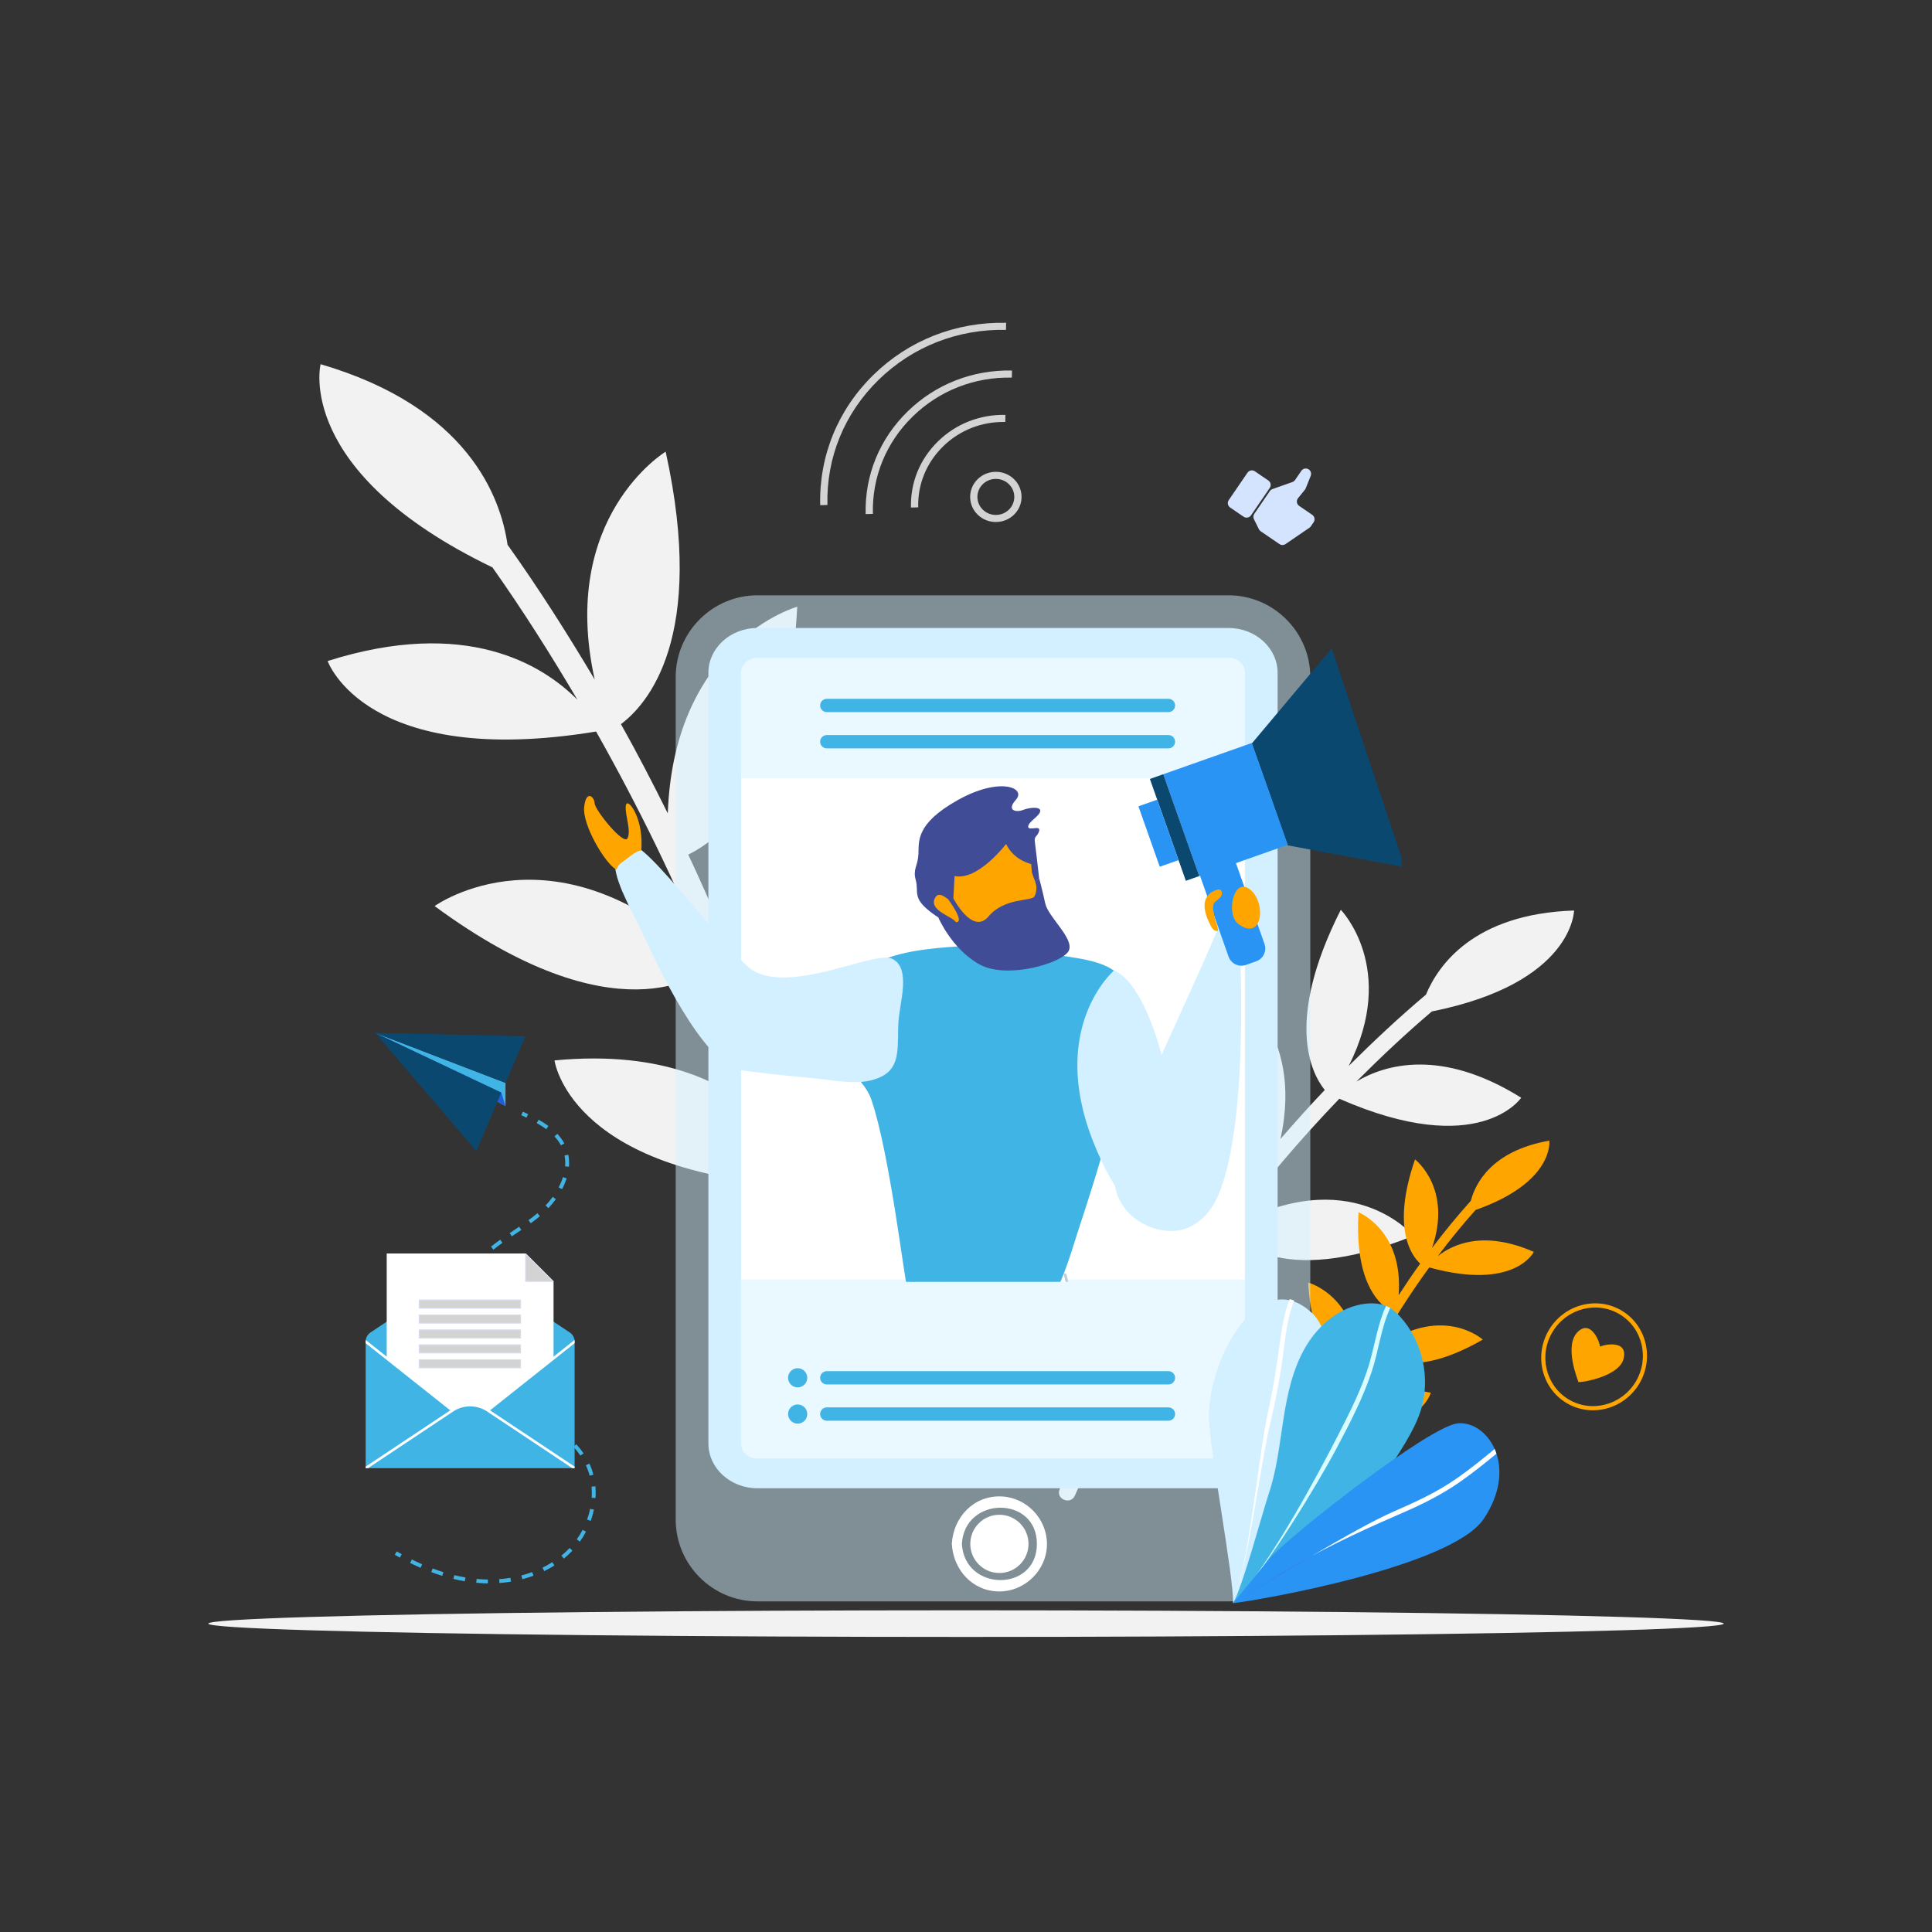 <svg version="1.1" id="Layer_1" xmlns="http://www.w3.org/2000/svg" xmlns:xlink="http://www.w3.org/1999/xlink" x="0px" y="0px" viewBox="0 0 500 500" enable-background="new 0 0 500 500" xml:space="preserve">
<rect x="0" y="0" width="500" height="500" fill="#333333" stroke="none"/>
<g xmlns="http://www.w3.org/2000/svg">
	<g>
		<path fill="#F2F2F2" d="M131.352,140.982c8.015,11.226,15.446,22.933,22.554,34.875c-9.343-42.182,18.365-58.968,18.365-58.968    c10.634,48.218-4.805,65.46-11.569,70.512c4.247,7.574,8.241,15.298,12.119,23.097c1.617-44.594,33.513-53.482,33.513-53.482    c-2.489,46-19.539,59.978-28.218,64.147c6.08,12.943,11.599,26.17,16.652,39.575c5.833-47.102,40.167-52.214,40.167-52.214    c-8.426,47.837-28.585,58.372-37.048,60.709c11.317,31.596,19.789,64.189,25.001,97.009c0.659,4.145-5.786,5.02-6.445,0.868    c-3.219-20.269-7.714-40.496-13.352-60.473c-55.918-4.222-59.586-32.202-59.586-32.202c28.528-2.717,44.999,6.096,54.314,15.243    c-4.231-13.299-8.798-26.502-14.049-39.444c-2.37,2.027-24.426,18.76-71.289-15.743c0,0,31.585-22.836,71.035,15.099    c-8.455-20.76-18.309-40.888-29.245-60.268c-59.636,9.774-69.481-18.249-69.481-18.249c35.771-11.332,55.539,0.876,64.627,9.995    c-6.919-11.738-14.183-23.209-21.973-34.228c-51.416-24.775-44.475-52.586-44.475-52.586    C121.139,105.425,129.594,128.728,131.352,140.982z"/>
	</g>
</g>
<g xmlns="http://www.w3.org/2000/svg">
	<g>
		<path fill="#F2F2F2" d="M369.039,257.409c-6.916,5.818-13.54,12.037-19.998,18.457c12.805-25.247-2.044-40.416-2.044-40.416    c-14.607,28.867-7.62,42.326-4.151,46.634c-3.93,4.114-7.723,8.365-11.456,12.683c6.242-28.564-12.551-39.403-12.551-39.403    c-5.918,29.598,2.624,41.248,7.453,45.308c-5.968,7.223-11.627,14.718-17.018,22.402c3.975-30.843-16.981-39.683-16.981-39.683    c-2.45,31.732,8.627,41.704,13.617,44.566c-12.332,18.207-23.021,37.511-31.678,57.489c-1.094,2.523,2.854,4.129,3.949,1.601    c5.347-12.339,11.496-24.443,18.33-36.202c36.175,6.434,43.064-10.724,43.064-10.724c-17.662-6.374-29.551-3.466-36.954,0.821    c4.853-7.75,9.903-15.385,15.345-22.742c1.174,1.673,12.443,15.887,47.808,1.628c0,0-16.323-19.64-47.542-1.996    c8.749-11.797,18.283-22.965,28.383-33.481c36.254,15.923,47.069-0.257,47.069-0.257c-20.854-13.022-35.389-8.496-42.643-4.19    c6.304-6.322,12.784-12.418,19.523-18.141c36.668-7.342,36.796-26.123,36.796-26.123    C381.315,236.509,372.152,249.919,369.039,257.409z"/>
	</g>
</g>
<ellipse xmlns="http://www.w3.org/2000/svg" fill="#F2F2F2" cx="250" cy="420.191" rx="196.085" ry="3.447"/>
<g xmlns="http://www.w3.org/2000/svg">
	<g>
		<g>
			<path fill="#D3D3D3" d="M260.384,83.538l-0.04,1.834c-12.453-0.261-24.161,4.332-32.966,12.933     c-8.856,8.651-13.565,20.171-13.236,32.386l-1.877,0.047c-0.304-12.737,4.563-24.72,13.786-33.73     C235.221,88.05,247.414,83.266,260.384,83.538z"/>
		</g>
		<g>
			<path fill="#D3D3D3" d="M261.905,95.89l-0.04,1.834c-9.693-0.203-18.805,3.372-25.657,10.066     c-6.893,6.733-10.559,15.692-10.301,25.206l-1.877,0.047c-0.259-10.022,3.591-19.459,10.851-26.55     C242.098,99.442,251.696,95.677,261.905,95.89z"/>
		</g>
		<g>
			<path fill="#D3D3D3" d="M260.206,107.373l-0.04,1.833c-6.073-0.128-11.784,2.112-16.078,6.307     c-4.319,4.219-6.622,9.831-6.455,15.794l-1.877,0.047c-0.167-6.491,2.319-12.561,7.005-17.138     C247.42,109.665,253.616,107.235,260.206,107.373z"/>
		</g>
		<g>
			<path fill="#D3D3D3" d="M264.376,128.601c0,1.665-0.648,3.329-1.946,4.596c-2.595,2.534-6.815,2.534-9.409,0     c-2.594-2.534-2.594-6.657,0-9.191c2.594-2.533,6.815-2.533,9.409,0l0,0C263.728,125.272,264.376,126.936,264.376,128.601z      M252.952,128.601c0,1.195,0.466,2.39,1.397,3.299c1.862,1.819,4.892,1.819,6.755,0c1.862-1.819,1.862-4.779,0-6.598l0,0     c-1.862-1.819-4.892-1.819-6.755,0C253.418,126.211,252.952,127.405,252.952,128.601z"/>
		</g>
	</g>
</g>
<g xmlns="http://www.w3.org/2000/svg">
	<g>
		<path fill="#ffa500" d="M405.321,363.043c-6.41-3.897-8.379-12.406-4.39-18.968c3.989-6.562,12.45-8.73,18.86-4.833    c6.41,3.897,8.379,12.406,4.39,18.968C420.192,364.772,411.731,366.94,405.321,363.043z M419.228,340.17    c-5.91-3.593-13.711-1.594-17.39,4.456c-3.678,6.051-1.863,13.897,4.048,17.49c5.911,3.593,13.712,1.594,17.39-4.457    C426.954,351.609,425.138,343.763,419.228,340.17z"/>
	</g>
	<path fill="#ffa500" d="M420.16,351.708c1.298-5.181-5.196-3.682-6.088-3.198c0.019-1.015-2.251-7.049-5.641-3.933   c-3.91,3.593,0.078,12.887,0.036,13.026l-0.033,0.054c0,0,0.03,0.003,0.073,0.007c0.023,0.036,0.04,0.061,0.04,0.061l0.033-0.054   C409.863,357.786,419.069,356.064,420.16,351.708z"/>
</g>
<g xmlns="http://www.w3.org/2000/svg">
	<g>
		<path fill="#ffa500" d="M380.642,310.779c-3.516,3.891-6.832,7.987-10.035,12.185c5.354-15.469-4.401-22.908-4.401-22.908    c-6.103,17.685-1.007,24.794,1.333,26.968c-1.933,2.673-3.777,5.412-5.58,8.185c1.313-16.823-10.367-21.464-10.367-21.464    c-1.044,17.387,4.802,23.335,7.905,25.256c-2.858,4.615-5.516,9.361-8.006,14.191c-0.174-17.937-12.939-21.259-12.939-21.259    c1.123,18.319,8.293,23.101,11.392,24.324c-5.644,11.411-10.255,23.313-13.642,35.432c-0.428,1.531,1.972,2.122,2.4,0.589    c2.092-7.485,4.665-14.902,7.66-22.179c21.331,0.695,23.926-9.669,23.926-9.669c-10.673-2.185-17.282,0.454-21.2,3.511    c2.174-4.824,4.471-9.6,7.016-14.248c0.809,0.859,8.429,8.046,27.642-3.007c0,0-10.961-9.87-27.518,2.775    c4.094-7.456,8.689-14.617,13.662-21.453c22.134,6.106,27.066-4.022,27.066-4.022c-13.04-5.718-21.043-1.937-24.874,1.118    c3.123-4.129,6.366-8.143,9.787-11.965c20.516-7.211,19.091-17.945,19.091-17.945    C386.039,297.835,381.836,306.247,380.642,310.779z"/>
	</g>
</g>
<path xmlns="http://www.w3.org/2000/svg" fill="#D4E4FE" d="M328.247,124.355l-3.478-2.378c-0.631-0.431-1.491-0.269-1.922,0.361l-4.845,7.087  c-0.431,0.631-0.269,1.491,0.361,1.922l3.478,2.378c0.63,0.431,1.491,0.269,1.922-0.361l4.845-7.087  C329.039,125.646,328.877,124.786,328.247,124.355z M339.604,133.236l-3.372-2.305c-0.667-0.456-0.803-1.385-0.294-2.013  l1.775-2.189c0.088-0.108,0.158-0.229,0.21-0.358l1.29-3.228c0.24-0.601,0.031-1.289-0.504-1.655l0,0  c-0.63-0.431-1.491-0.269-1.922,0.361l-1.624,2.376c-0.166,0.242-0.405,0.426-0.681,0.524l-5.167,1.823  c-0.277,0.098-0.516,0.281-0.681,0.524l-4.019,5.879c-0.282,0.413-0.319,0.945-0.098,1.393l1.278,2.585  c0.105,0.213,0.263,0.395,0.459,0.529l4.869,3.328c0.47,0.322,1.09,0.322,1.56,0l6.196-4.232c0.142-0.097,0.265-0.22,0.362-0.361  l0.724-1.059C340.396,134.527,340.235,133.667,339.604,133.236z"/>
<g xmlns="http://www.w3.org/2000/svg">
	<g>
		<g>
			<g>
				<g>
					<path opacity="0.48" fill="#D2F0FF" d="M339.102,393.29c0,11.63-9.516,21.146-21.146,21.146h-121.94       c-11.63,0-21.146-9.515-21.146-21.146V175.211c0-11.63,9.515-21.146,21.146-21.146h121.94c11.63,0,21.146,9.516,21.146,21.146       V393.29z"/>
					<path fill="#D2F0FF" d="M196.016,385.162c-6.996,0-12.687-5.205-12.687-11.602V174.126c0-6.398,5.691-11.603,12.687-11.603       h121.941c6.996,0,12.688,5.204,12.688,11.603v199.433c0,6.398-5.691,11.602-12.688,11.602H196.016z"/>
					<g>
						<defs>
							<path id="SVGID_1_" d="M196.016,377.427c-2.332,0-4.229-1.736-4.229-3.868V174.126c0-2.133,1.897-3.867,4.229-3.867h121.941         c2.333,0,4.229,1.734,4.229,3.867v199.433c0,2.132-1.897,3.868-4.229,3.868H196.016z"/>
						</defs>
						<use xlink:href="#SVGID_1_" xmlns:xlink="http://www.w3.org/1999/xlink" overflow="visible" fill="#FFFFFF"/>
						<clipPath id="SVGID_2_">
							<use xlink:href="#SVGID_1_" xmlns:xlink="http://www.w3.org/1999/xlink" overflow="visible"/>
						</clipPath>
						<rect x="176.391" y="331.122" opacity="0.48" clip-path="url(#SVGID_2_)" fill="#D2F0FF" width="154.254" height="69.375"/>
						<rect x="176.391" y="167.433" opacity="0.48" clip-path="url(#SVGID_2_)" fill="#D2F0FF" width="154.254" height="33.985"/>
					</g>
					<path fill="#FFFFFF" d="M251.107,399.556c0,4.162,3.374,7.536,7.536,7.536c4.162,0,7.536-3.374,7.536-7.536       c0-4.162-3.374-7.536-7.536-7.536C254.481,392.02,251.107,395.394,251.107,399.556z"/>
					<g>
						<path fill="#FFFFFF" d="M246.333,399.556c0.36,6.68,5.339,12.31,12.31,12.31c6.674,0,12.34-5.615,12.31-12.31        c-0.029-6.479-5.228-11.968-11.71-12.278C252.04,386.934,246.706,392.632,246.333,399.556c-0.09,1.674,2.514,1.669,2.604,0        c0.669-12.425,19.412-12.541,19.412,0c0,12.541-18.743,12.435-19.412,0C248.848,397.889,246.243,397.879,246.333,399.556z"/>
					</g>
				</g>
			</g>
		</g>
		<path fill="#41B4E6" d="M302.396,354.851h-88.421c-0.952,0-1.723,0.772-1.723,1.723c0,0.952,0.772,1.724,1.723,1.724h88.421    c0.952,0,1.723-0.772,1.723-1.724C304.119,355.623,303.347,354.851,302.396,354.851z"/>
		<path fill-rule="evenodd" clip-rule="evenodd" fill="#41B4E6" d="M206.437,354.093c-1.371,0-2.482,1.111-2.482,2.482    c0,1.371,1.111,2.482,2.482,2.482c1.371,0,2.482-1.111,2.482-2.482C208.919,355.204,207.807,354.093,206.437,354.093z"/>
		<path fill-rule="evenodd" clip-rule="evenodd" fill="#41B4E6" d="M206.437,363.473c-1.371,0-2.482,1.111-2.482,2.482    c0,1.371,1.111,2.482,2.482,2.482c1.371,0,2.482-1.111,2.482-2.482C208.919,364.584,207.807,363.473,206.437,363.473z"/>
		<path fill="#41B4E6" d="M302.396,364.232h-88.421c-0.952,0-1.723,0.772-1.723,1.723c0,0.952,0.772,1.724,1.723,1.724h88.421    c0.952,0,1.723-0.772,1.723-1.724C304.119,365.003,303.347,364.232,302.396,364.232z"/>
		<path fill="#41B4E6" d="M302.396,180.853h-88.421c-0.952,0-1.723,0.772-1.723,1.723s0.772,1.723,1.723,1.723h88.421    c0.952,0,1.723-0.772,1.723-1.723S303.347,180.853,302.396,180.853z"/>
		<path fill="#41B4E6" d="M302.396,190.233h-88.421c-0.952,0-1.723,0.772-1.723,1.723c0,0.952,0.772,1.724,1.723,1.724h88.421    c0.952,0,1.723-0.772,1.723-1.724C304.119,191.005,303.347,190.233,302.396,190.233z"/>
	</g>
	<g>
		<defs>
			<rect id="SVGID_3_" x="145.145" y="153.084" width="217.545" height="178.66"/>
		</defs>
		<clipPath id="SVGID_4_">
			<use xlink:href="#SVGID_3_" xmlns:xlink="http://www.w3.org/1999/xlink" overflow="visible"/>
		</clipPath>
		<g clip-path="url(#SVGID_4_)">
			<g>
				<g>
					<path fill="#222B54" d="M238.453,490.296c-2.224-2.044-3.279-3.546-3.279-3.546c-1.742-0.584-10.735,0.597-11.689,1.455       c-0.953,0.858,1.566,4.309,1.566,4.309s2.826-1.767,1.84,1.631c-0.986,3.399,7.557,19.023,9.244,21.53       c1.687,2.507-1.686-9.442-1.768-15.372C234.286,494.374,238.453,490.296,238.453,490.296z"/>
				</g>
			</g>
			<g>
				<g>
					<g>
						<path fill="#FFFFFF" d="M313.709,427.54c5.451-16.325-22.853-70.89-22.853-70.89s-37.13-63.015-45.559-37.98        c-8.429,25.035,28.124,88.948,31.695,93.695c3.57,4.747,2.396,9.127,2.396,9.127c-20.888,13.359-39.398,61-39.398,61        c4.278,4.214,5.333,5.373,5.333,5.373C254.971,473.25,308.258,443.865,313.709,427.54z"/>
						<path fill="#BACEDB" d="M245.376,488.476l-0.329-0.362c-0.01-0.013-1.106-1.213-5.318-5.357l-0.182-0.179l0.09-0.232        c0.186-0.476,18.717-47.714,39.414-61.092c0.149-0.75,0.71-4.588-2.359-8.668c-2.868-3.813-40.278-68.724-31.753-94.044        c1.29-3.831,3.341-5.886,6.096-6.107c13.404-1.077,39.058,42.19,40.143,44.033c1.17,2.252,28.327,54.915,22.888,71.202l0,0        c-3.096,9.269-21.005,22.388-38.325,35.075c-13.322,9.758-25.905,18.975-30.104,25.335L245.376,488.476z M264.373,321.138        c-4.889-4.925-9.602-8.246-13.255-7.953c-2.437,0.196-4.275,2.085-5.464,5.615c-8.435,25.055,28.784,89.552,31.635,93.344        c3.642,4.842,2.512,9.269,2.461,9.455l-0.036,0.137l-0.118,0.076c-19.806,12.667-37.73,56.984-39.164,60.596        c2.914,2.873,4.279,4.274,4.836,4.858c4.507-6.448,16.906-15.53,30.017-25.134c17.229-12.62,35.044-25.669,38.066-34.719l0,0        c5.339-15.988-22.546-70.051-22.829-70.595C290.341,356.509,276.79,333.647,264.373,321.138z"/>
					</g>
				</g>
			</g>
			<g>
				<g>
					<g>
						<path fill="#FFFFFF" d="M238.807,329.207c-20.687,22.264-3.59,62.333,0.223,69.85c5.872,11.576,2.493,22.426,2.493,22.426        c-15.297,44.129,3.795,82.334,3.795,82.334c2.466,3.529,4.753,1.413,4.753,1.413c2.341-24.328,18.763-76.146,27.341-107.938        c7.83-29.018-0.601-62.463-1.815-67.667L238.807,329.207z"/>
						<path fill="#BACEDB" d="M275.274,329.624c1.183,4.665,9.466,39.136,1.792,67.574c-2.173,8.053-4.844,17.374-7.673,27.244        c-8.381,29.242-17.876,62.373-19.664,80.602c-0.228,0.166-0.825,0.529-1.594,0.443c-0.872-0.098-1.722-0.725-2.497-1.832        c-0.19-0.381-18.845-38.584-3.773-82.067c0.034-0.11,3.354-11.121-2.516-22.694c-3.773-7.44-20.022-48.862-0.495-69.734        l-0.881-0.046c-19.342,25-3.062,62.612,0.738,70.104c5.733,11.305,2.503,22.051,2.474,22.147        c-15.171,43.765,3.621,82.227,3.84,82.655c0.264,0.379,0.536,0.708,0.816,0.99c0.701,0.707,1.448,1.105,2.229,1.19        c1.31,0.141,2.208-0.673,2.245-0.707l0.1-0.093l0.012-0.136c1.745-18.131,11.26-51.332,19.655-80.624        c2.829-9.872,5.501-19.197,7.676-27.255c7.717-28.596-0.482-62.07-1.797-67.76H275.274z"/>
					</g>
				</g>
			</g>
			<g>
				<g>
					<path fill="#222B54" d="M256.506,511.082c-5.353-2.683-6.981-8.397-6.981-8.397c-2.911,1.086-4.77,1.354-4.77,1.354       c-1.37,1.323-4.682,10.109-4.377,11.381c0.306,1.272,4.622,0.57,4.622,0.57s-0.21-3.41,2.356-0.926       c2.566,2.484,20.716,1.928,23.782,1.549C274.203,516.235,261.859,513.765,256.506,511.082z"/>
				</g>
			</g>
			<g>
				<g>
					<g>
						<path fill="#41B4E6" d="M272.054,246.892c-7.9-1.548-15.977-2.357-24.025-1.96c-0.904,0.045-1.807,0.104-2.71,0.18        c-7.631,0.64-17.967,1.798-23.389,7.561c-4.175,4.437-6.668,10.909-5.859,17.031c0.811,6.135,7.454,9.006,9.47,14.975        c4.791,14.182,8.468,46.515,9.277,48.61c0,0,21.401,16.514,38.352,0.608c1.669-1.566,4.953-12.62,5.753-15.073        c1.34-4.111,2.69-8.219,3.971-12.348c2.639-8.506,5.047-17.11,6.556-25.896c1.235-7.189,3.937-19.359,1.212-26.396        C288.398,248.338,277.568,247.972,272.054,246.892z"/>
					</g>
				</g>
			</g>
			<path fill="#D2F0FF" d="M191.814,276.964c0.599,0.09,1.196,0.175,1.789,0.256c6.343,0.863,12.722,1.367,19.083,2.07     c5.097,0.564,10.456,1.69,15.308-0.61c5.407-2.564,4.119-8.405,4.537-14.374c0.354-5.058,3.28-13.687-1.596-16.16     c-4.472-2.268-25.203,8.806-35.698,3.249c-5.983-3.168-28.795-35.082-32.253-32.599c-1.912,1.373-3.915,3.439-3.794,5.445     c0.294,4.859,5.292,13.266,7.202,17.449C169.344,248.152,181.762,275.453,191.814,276.964z"/>
			<g>
				<g>
					<path fill="#ffa500" d="M263.729,216.022c-1.789-2.673-23.072,9.708-24.599,14.135c-1.527,4.427,8.101,11.067,9.689,11.475       c1.589,0.408,16.571-2.65,19.045-6.704c2.473-4.054-0.861-13.898-0.861-13.898S265.517,218.696,263.729,216.022z"/>
				</g>
			</g>
			<g>
				<g>
					<g>
						<path fill="#414C96" d="M264.718,209.633c-1.319,0.573-4.531,0.4-1.789-2.673c2.743-3.073-4.185-6.024-15.148,0.149        c-10.963,6.173-9.921,10.739-10.094,13.951c-0.173,3.212-1.493,3.785-0.685,6.728c0.808,2.943-0.885,4.462,3.438,7.916        c4.324,3.454,7.501,4.27,6.928,2.951c-0.573-1.319-6.928-2.951-5.47-6.093c1.458-3.143,4.697,2.508,4.835-0.061        c0.139-2.569,0.312-5.781,0.312-5.781c6.051,1.293,13.333-8.3,13.333-8.3c2.023,4.297,6.485,5.182,6.485,5.182l0.2,2.266        l0.842,2.3l1.016-0.912c0,0-0.869-7.778-1.104-9.401c-0.235-1.623,0.712-1.25,1.119-2.839c0.408-1.589-2.908,0.165-2.839-1.12        c0.069-1.285,3.047-2.735,3.116-4.019C269.283,208.591,266.037,209.06,264.718,209.633z"/>
					</g>
				</g>
			</g>
			<g>
				<g>
					<g>
						<path fill="#414C96" d="M270.502,233.782c-0.773-3.585-1.581-6.528-1.581-6.528l-1.016,0.912l0.269,0.981        c0,0,0.235,1.623-0.477,2.873c-0.712,1.25-7.743,0.227-11.874,5.158c-4.131,4.931-9.089-4.678-9.089-4.678l-1.378,0.202        c0,0,4.582,6.091,2.012,5.953c-2.569-0.139-4.543-1.225-4.543-1.225s3.52,8.256,10.717,12.187        c7.197,3.931,21.606-0.445,23.064-3.588C278.064,242.887,271.275,237.367,270.502,233.782z"/>
					</g>
				</g>
			</g>
			<path fill="#D2F0FF" d="M288.272,251.201c0,0-16.999,14.601-5.409,44.121c11.591,29.521,24.835,21.019,24.835,21.019     s1.121-4.17-4.83-33.863C296.917,252.784,288.272,251.201,288.272,251.201z"/>
			<g>
				<g>
					<path fill="#D2F0FF" d="M315.233,240.254c0.01,0.01-0.028,0.091-0.031,0.097c-5.366,12.802-11.447,25.317-16.936,38.07       c-3.201,7.439-6.462,14.904-9.087,22.571c-2.96,8.647,3.654,16.23,11.947,17.451c6.657,0.98,11.63-3.216,14.163-9.107       c8.373-19.478,5.433-67.838,5.433-67.838C318.031,242.226,315.234,240.254,315.233,240.254z"/>
				</g>
			</g>
			<path fill="#ffa500" d="M160.86,223.247c1.099-0.753,2.133-1.63,3.232-2.383c0.622-0.427,1.263-0.689,1.884-0.785     c0.104-1.556,0.092-3.343-0.197-5.18c-0.833-5.292-3.757-8.685-3.847-6.113c-0.09,2.573,1.452,6.216,0.466,8.162     c-0.986,1.945-8.454-7.34-8.508-9.05c-0.054-1.71-2.227-3.614-2.71,0.974c-0.484,4.587,5.325,14.422,8.196,16.105     c0.06,0.035,0.12,0.05,0.18,0.082C159.818,224.321,160.255,223.662,160.86,223.247z"/>
			<path fill="#2A94F4" d="M322.44,249.721l2.668-0.943c1.831-0.647,2.79-2.656,2.144-4.487l-8.075-22.872     c-0.647-1.832-2.657-2.792-4.488-2.145l-2.669,0.943c-1.831,0.647-2.79,2.656-2.144,4.487l8.076,22.872     C318.599,249.408,320.609,250.368,322.44,249.721z"/>
			<g>
				<g>
					<path fill="#ffa500" d="M323.074,229.892c-3.988-2.452-5.818,6.869-2.567,9.25C327.048,243.931,327.79,232.792,323.074,229.892       z"/>
				</g>
			</g>
			<g>
				<g>
					<path fill="#ffa500" d="M314.349,237.396c-0.216-1.115-0.812-3.006,0.061-3.926c0.497-0.524,1.183-0.864,1.591-1.459       c0.408-0.596,0.317-1.633-0.386-1.797c-0.24-0.056-0.492,0.006-0.726,0.084c-4.553,1.501-3.328,5.918-1.553,9.278       c0.229,0.434,0.494,0.871,0.902,1.146c0.301,0.202,0.625,0.277,0.965,0.164C315.288,239.788,314.568,238.525,314.349,237.396z"/>
				</g>
			</g>
			<polygon fill="#0B4870" points="333.262,218.776 363.557,224.445 344.644,167.798 323.959,192.418    "/>
			
				<rect x="305.004" y="195.672" transform="matrix(-0.943 0.333 -0.333 -0.943 686.053 301.589)" fill="#2A94F4" width="24.301" height="27.951"/>
			
				<rect x="302.123" y="200.336" transform="matrix(-0.943 0.333 -0.333 -0.943 661.983 315.036)" fill="#0B4870" width="3.682" height="27.951"/>
			
				<rect x="297.221" y="207.492" transform="matrix(-0.943 0.333 -0.333 -0.943 654.38 319.287)" fill="#2A94F4" width="5.155" height="16.585"/>
		</g>
	</g>
</g>
<g xmlns="http://www.w3.org/2000/svg">
	<path fill="#D2F0FF" d="M335.217,336.965c1.427,0.555,2.869,1.482,4.317,2.829c11.043,10.285-2.527,49.874-10.361,63.054   l-10.069,12.047c0.286-6.318-6.092-39.691-6.227-48.048c-0.208-12.9,9.682-33.226,21.183-30.264   C334.439,336.682,334.826,336.808,335.217,336.965z"/>
	<path fill="#41B4E6" d="M359.516,338.36c0.087,0.046,0.176,0.101,0.265,0.155c0.937,0.574,1.749,1.339,2.502,2.155   c5.895,6.411,8.036,16.053,5.405,24.356c-0.932,2.945-2.403,5.689-3.979,8.347c-7.742,13.055-18.25,24.451-30.612,33.261   l-13.993,8.26c2.348-3.758,7.808-24.053,9.227-28.243c2.105-6.239,2.799-12.854,3.818-19.356   c1.022-6.507,2.425-13.099,5.766-18.769c3.34-5.678,8.933-10.37,15.479-11.126c1.781-0.205,3.653-0.101,5.307,0.576   C358.979,338.085,359.252,338.212,359.516,338.36z"/>
	<path fill="#D9FDFF" d="M319.878,414.105c-0.264,0.277-0.522,0.541-0.775,0.789C319.358,414.645,319.617,414.381,319.878,414.105z"/>
	<path fill="#D9FDFF" d="M319.878,414.105c0.079-0.083,0.161-0.174,0.24-0.259C320.038,413.932,319.958,414.022,319.878,414.105z"/>
	<path fill="#D9FDFF" d="M346.225,371.557c3.127-6.107,6.35-12.375,8.251-18.99c1.4-4.889,2.11-10.004,4.225-14.591   c0.279,0.11,0.551,0.237,0.815,0.385c0.087,0.046,0.176,0.101,0.265,0.155c-2.385,5.128-2.973,10.988-4.75,16.368   c-2.269,6.874-5.695,13.459-9.077,19.837c-4.99,9.414-17.814,30.547-25.835,39.126   C328.683,404.646,340.967,381.835,346.225,371.557z"/>
	<path fill="#FFFFFF" d="M328.664,368.641c-2.284,9.445-5.796,37.306-9.56,46.253c4.042-9.658,6.718-39.044,9.013-49.268   c1.393-6.195,2.346-12.441,3.191-18.726c0.496-3.663,1.119-7.323,2.472-10.692c0.382,0.101,0.771,0.228,1.165,0.385   c-1.695,4.156-2.191,8.777-2.787,13.267C331.321,356.179,330.159,362.448,328.664,368.641z"/>
	<path fill="#2A94F4" d="M386.813,374.996c0.171,0.385,0.326,0.791,0.463,1.211c1.484,4.459,1.008,10.432-3.283,16.868   c-8.264,12.396-58.385,21.145-64.89,21.818l9.553-11.66c5.982-6.55,41.215-34.079,48.559-34.859   C380.954,367.975,384.878,370.59,386.813,374.996z"/>
	<path fill="#FFFFFF" d="M376.824,382.729c3.461-2.4,6.75-5.04,9.989-7.732c0.171,0.385,0.326,0.791,0.463,1.211   c-3.031,2.509-6.1,4.969-9.32,7.224c-4.718,3.307-9.698,5.804-14.975,8.087c-7.911,3.422-15.766,6.993-23.355,11.066   c8.009-4.699,16.101-9.245,21.046-11.396C366.318,388.729,371.743,386.251,376.824,382.729z"/>
	<path fill="#407BDB" d="M319.104,414.894l13.718-8.471c2.239-1.334,4.511-2.606,6.805-3.837   C331.632,407.277,323.719,412.122,319.104,414.894z"/>
</g>
<g xmlns="http://www.w3.org/2000/svg">
	<g>
		<g>
			<path fill="#41B4E6" d="M103.485,403.111c-0.442-0.242-0.881-0.487-1.317-0.738l0.499-0.867c0.429,0.247,0.862,0.49,1.298,0.729     L103.485,403.111z"/>
		</g>
		<g>
			<path fill="#41B4E6" d="M126.258,409.778c-0.221-0.002-0.441-0.007-0.661-0.014c-0.769-0.024-1.557-0.074-2.341-0.146     l0.093-0.996c0.764,0.071,1.531,0.119,2.279,0.143c0.213,0.007,0.426,0.012,0.639,0.014L126.258,409.778z M129.262,409.684     l-0.075-0.998c0.966-0.072,1.941-0.189,2.899-0.348l0.163,0.986C131.262,409.487,130.257,409.608,129.262,409.684z      M120.28,409.227c-0.973-0.165-1.961-0.368-2.938-0.603l0.234-0.973c0.954,0.229,1.92,0.428,2.87,0.589L120.28,409.227z      M135.193,408.694l-0.254-0.967c0.944-0.248,1.88-0.541,2.782-0.873l0.346,0.938     C137.135,408.136,136.168,408.439,135.193,408.694z M114.454,407.831c-0.929-0.286-1.882-0.611-2.833-0.966l0.35-0.938     c0.933,0.349,1.868,0.667,2.779,0.948L114.454,407.831z M140.84,406.608l-0.44-0.898c0.877-0.43,1.731-0.908,2.538-1.42     l0.536,0.844C142.636,405.666,141.749,406.162,140.84,406.608z M108.846,405.746c-0.901-0.392-1.813-0.814-2.711-1.257     l0.441-0.896c0.884,0.435,1.782,0.851,2.668,1.235L108.846,405.746z M145.925,403.366l-0.633-0.775     c0.752-0.614,1.469-1.277,2.128-1.97l0.725,0.689C147.457,402.033,146.71,402.725,145.925,403.366z M150.075,398.971l-0.814-0.58     c0.557-0.782,1.066-1.612,1.512-2.467l0.887,0.463C151.191,397.282,150.658,398.151,150.075,398.971z M152.878,393.612     l-0.94-0.34c0.328-0.908,0.595-1.845,0.793-2.783l0.979,0.207C153.501,391.68,153.222,392.66,152.878,393.612z M154.124,387.69     l-0.998-0.064c0.027-0.411,0.04-0.822,0.04-1.233c0-0.555-0.025-1.11-0.074-1.651l0.996-0.09     c0.051,0.571,0.078,1.157,0.078,1.741C154.166,386.825,154.152,387.258,154.124,387.69z M152.601,381.905     c-0.244-0.934-0.569-1.843-0.968-2.704l0.907-0.42c0.423,0.915,0.769,1.881,1.028,2.87L152.601,381.905z M150.207,376.703     c-0.527-0.773-1.133-1.532-1.799-2.257l0.735-0.678c0.7,0.761,1.335,1.558,1.89,2.37L150.207,376.703z M146.314,372.435     c-0.697-0.599-1.472-1.203-2.301-1.797l0.582-0.813c0.853,0.61,1.651,1.232,2.371,1.85L146.314,372.435z M141.574,369.005     c-0.825-0.521-1.669-1.025-2.522-1.523l0.504-0.863c0.863,0.504,1.717,1.015,2.552,1.541L141.574,369.005z M136.485,366.009     l0.247-0.435l-0.274,0.419c-0.852-0.483-1.705-0.969-2.552-1.463l0.504-0.863c0.843,0.491,1.694,0.975,2.542,1.457     L136.485,366.009z M131.35,362.994c-0.922-0.577-1.739-1.118-2.497-1.654l0.577-0.816c0.743,0.525,1.544,1.056,2.45,1.623     L131.35,362.994z M126.465,359.516c-0.798-0.664-1.543-1.352-2.215-2.044l0.718-0.697c0.647,0.668,1.367,1.331,2.137,1.974     L126.465,359.516z M122.289,355.16c-0.592-0.808-1.135-1.671-1.616-2.566l0.882-0.473c0.458,0.854,0.976,1.678,1.541,2.447     L122.289,355.16z M119.425,349.832c-0.351-0.936-0.645-1.911-0.875-2.898l0.974-0.227c0.221,0.945,0.503,1.879,0.838,2.775     L119.425,349.832z M118.045,343.953c-0.092-0.866-0.139-1.751-0.14-2.629l0.003-0.393l1,0.016l-0.003,0.377     c0,0.843,0.045,1.691,0.134,2.523L118.045,343.953z M119.131,338.055l-0.99-0.139c0.139-1.002,0.342-1.999,0.602-2.965     l0.966,0.26C119.459,336.137,119.265,337.093,119.131,338.055z M120.64,332.468l-0.924-0.383     c0.389-0.938,0.842-1.853,1.347-2.715l0.863,0.504C121.444,330.698,121.011,331.571,120.64,332.468z M123.559,327.488     l-0.782-0.623c0.178-0.224,0.36-0.443,0.547-0.659c0.46-0.531,0.962-1.062,1.49-1.576l0.697,0.717     c-0.508,0.494-0.99,1.004-1.432,1.515C123.9,327.066,123.728,327.276,123.559,327.488z M127.698,323.414l-0.63-0.777     c0.707-0.571,1.487-1.163,2.386-1.809l0.583,0.813C129.153,322.274,128.388,322.854,127.698,323.414z M132.462,319.959     l-0.561-0.828l2.457-1.658l0.563,0.826L132.462,319.959z M137.361,316.584l-0.591-0.807c0.864-0.633,1.621-1.222,2.313-1.803     l0.642,0.768C139.016,315.336,138.243,315.938,137.361,316.584z M141.925,312.67l-0.729-0.684     c0.669-0.714,1.292-1.465,1.85-2.235l0.81,0.588C143.272,311.142,142.623,311.927,141.925,312.67z M145.461,307.762l-0.886-0.465     c0.462-0.88,0.837-1.771,1.116-2.647l0.953,0.303C146.348,305.885,145.95,306.83,145.461,307.762z M147.251,301.942l-0.997-0.082     c0.024-0.296,0.037-0.592,0.037-0.89c0-0.655-0.062-1.302-0.185-1.924l0.981-0.193c0.135,0.685,0.204,1.397,0.204,2.117     C147.291,301.296,147.278,301.619,147.251,301.942z M145.161,296.404c-0.426-0.8-0.983-1.571-1.654-2.292l0.732-0.682     c0.729,0.784,1.336,1.626,1.804,2.503L145.161,296.404z M141.355,292.219c-0.717-0.527-1.517-1.042-2.444-1.57l0.495-0.869     c0.961,0.549,1.792,1.083,2.542,1.635L141.355,292.219z"/>
		</g>
		<g>
			<path fill="#41B4E6" d="M136.243,289.254c-0.45-0.22-0.9-0.435-1.347-0.646l0.428-0.904c0.45,0.213,0.904,0.43,1.358,0.651     L136.243,289.254z"/>
		</g>
	</g>
	<g>
		<path fill="#41B4E6" d="M126.256,330.733c-2.777-1.848-6.393-1.848-9.17,0l-21.185,14.095c-0.792,0.527-1.268,1.415-1.268,2.367    v32.766h54.076v-32.766c0-0.952-0.476-1.84-1.268-2.367L126.256,330.733z"/>
		<path fill="#FFFFFF" d="M148.709,346.777l-22.478,17.841c-2.798-1.75-6.323-1.75-9.121,0l-22.478-17.842v0.847l21.889,17.375    l-21.889,14.564v0.398h0.599l22.038-14.663c2.674-1.778,6.129-1.778,8.803,0l22.037,14.663h0.599v-0.398l-21.889-14.564    l21.889-17.375V346.777z"/>
		<g>
			<g>
				<path fill="#FFFFFF" stroke="#FFFFFF" stroke-width="0.25" stroke-miterlimit="10" d="M117.111,364.618      c2.798-1.75,6.323-1.75,9.121,0l16.905-13.418v-19.572l-7.109-7.109h-35.821V351.2L117.111,364.618z"/>
			</g>
			
				<polygon fill="#D3D3D3" stroke="#D7DDEF" stroke-width="0.25" stroke-linecap="round" stroke-linejoin="round" stroke-miterlimit="10" points="     136.027,331.628 143.136,331.628 136.027,324.519    "/>
		</g>
		<g>
			
				<rect x="108.496" y="336.448" fill="#D3D3D3" stroke="#D7DDEF" stroke-width="0.25" stroke-linecap="round" stroke-linejoin="round" stroke-miterlimit="10" width="26.222" height="2.108"/>
			
				<rect x="108.496" y="340.309" fill="#D3D3D3" stroke="#D7DDEF" stroke-width="0.25" stroke-linecap="round" stroke-linejoin="round" stroke-miterlimit="10" width="26.222" height="2.108"/>
			
				<rect x="108.496" y="344.171" fill="#D3D3D3" stroke="#D7DDEF" stroke-width="0.25" stroke-linecap="round" stroke-linejoin="round" stroke-miterlimit="10" width="26.222" height="2.108"/>
			
				<rect x="108.496" y="348.032" fill="#D3D3D3" stroke="#D7DDEF" stroke-width="0.25" stroke-linecap="round" stroke-linejoin="round" stroke-miterlimit="10" width="26.222" height="2.108"/>
			
				<rect x="108.496" y="351.893" fill="#D3D3D3" stroke="#D7DDEF" stroke-width="0.25" stroke-linecap="round" stroke-linejoin="round" stroke-miterlimit="10" width="26.222" height="2.108"/>
		</g>
	</g>
	<g>
		<polygon fill="#41B4E6" points="130.821,286.258 130.821,280.245 97.09,267.31   "/>
		<polygon fill="#225DD9" points="129.741,282.77 130.821,286.258 97.09,267.31   "/>
		<path fill="#0B4870" d="M129.741,282.77l-6.467,15.119L97.09,267.31L129.741,282.77z M130.821,280.245l5.15-12.04L97.09,267.31    L130.821,280.245z"/>
	</g>
</g>
</svg>